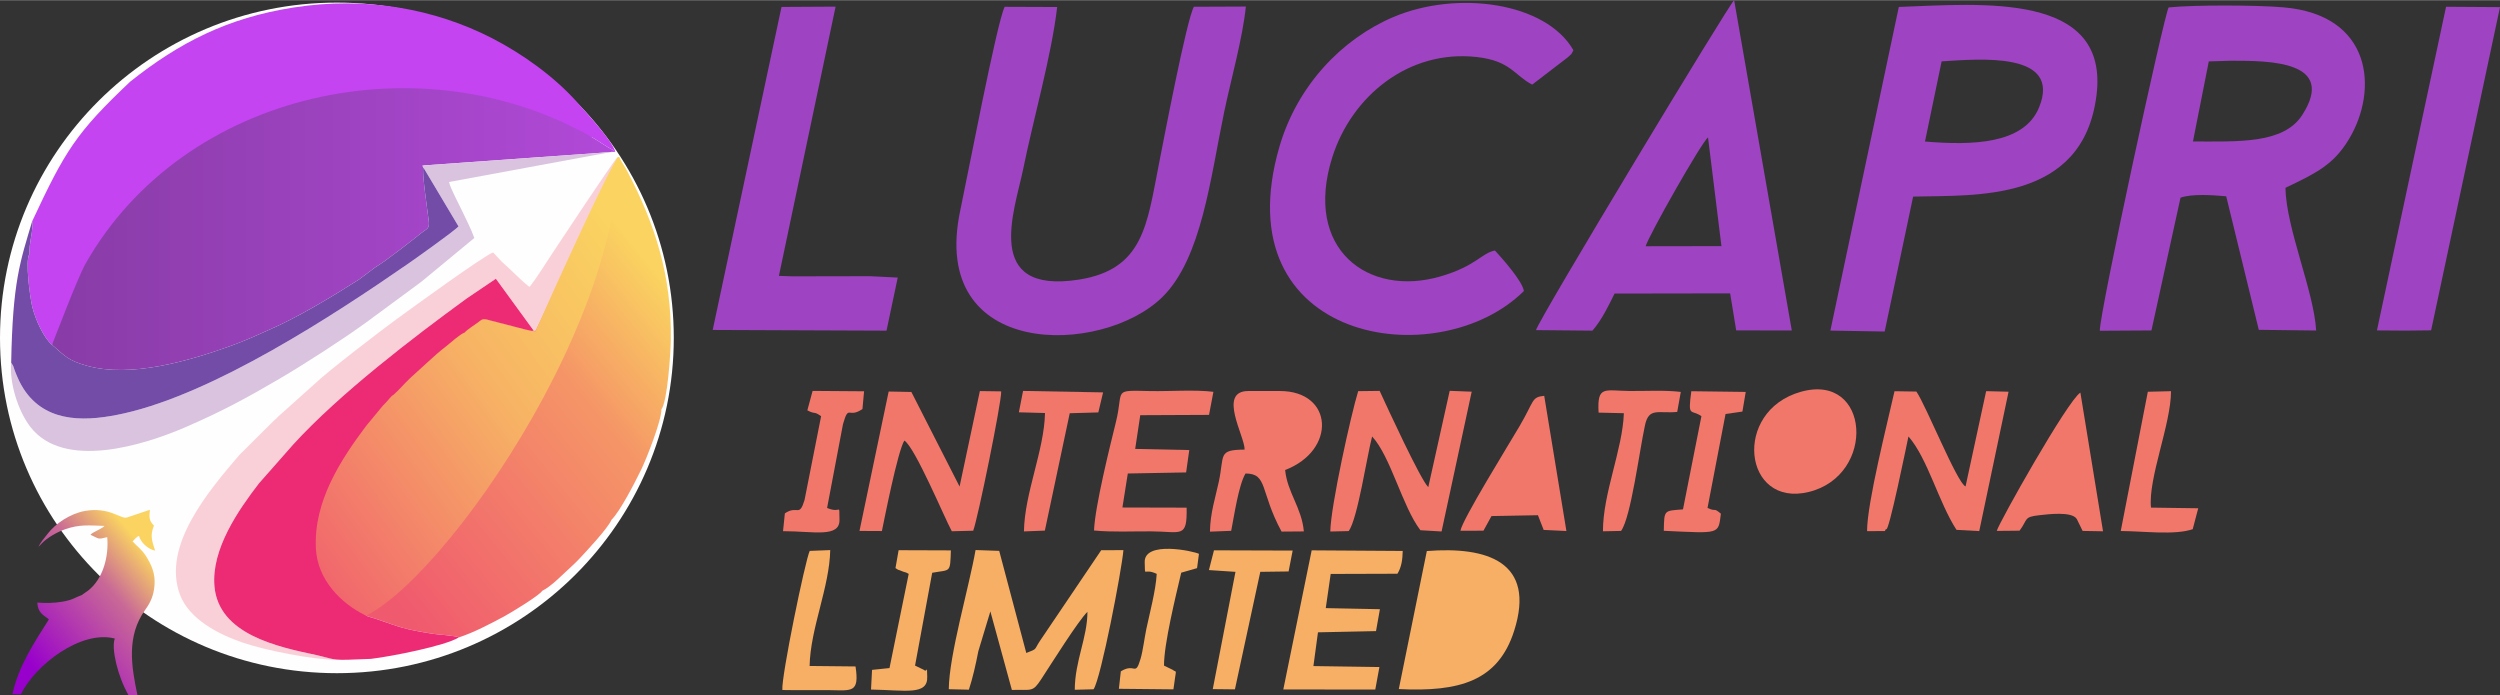 <?xml version="1.0" encoding="UTF-8"?>
<!DOCTYPE svg PUBLIC "-//W3C//DTD SVG 1.1//EN" "http://www.w3.org/Graphics/SVG/1.1/DTD/svg11.dtd">
<!-- Creator: CorelDRAW 2021.5 -->
<svg xmlns="http://www.w3.org/2000/svg" xml:space="preserve" width="3.387in" height="0.942in" version="1.1" style="shape-rendering:geometricPrecision; text-rendering:geometricPrecision; image-rendering:optimizeQuality; fill-rule:evenodd; clip-rule:evenodd"
viewBox="0 0 3546.08 985.73"
 xmlns:xlink="http://www.w3.org/1999/xlink"
 xmlns:xodm="http://www.corel.com/coreldraw/odm/2003">
 <rect x="0" y="0" width="3546.08" height="985.73" fill="#333333" stroke="none"/>
 <defs>
  <style type="text/css">
   <![CDATA[
    .fil0 {fill:#FEFEFE}
    .fil6 {fill:#734CA8}
    .fil10 {fill:#9E43C1}
    .fil1 {fill:#C344F0}
    .fil5 {fill:#D9C3DE}
    .fil8 {fill:#EC2B74}
    .fil12 {fill:#F2776B}
    .fil11 {fill:#F7AE65}
    .fil3 {fill:#FAD0D8}
    .fil4 {fill:url(#id0)}
    .fil9 {fill:url(#id1)}
    .fil2 {fill:url(#id2)}
    .fil7 {fill:url(#id3)}
   ]]>
  </style>
  <linearGradient id="id0" gradientUnits="userSpaceOnUse" x1="473.95" y1="745.66" x2="925.49" y2="380.46">
   <stop offset="0" style="stop-opacity:1; stop-color:#F05A6E"/>
   <stop offset="0.678" style="stop-opacity:1; stop-color:#F59667"/>
   <stop offset="1" style="stop-opacity:1; stop-color:#FAD360"/>
  </linearGradient>
  <linearGradient id="id1" gradientUnits="userSpaceOnUse" x1="31.1" y1="928.23" x2="206.54" y2="780.37">
   <stop offset="0" style="stop-opacity:1; stop-color:#9800CC"/>
   <stop offset="0.678" style="stop-opacity:1; stop-color:#C96996"/>
   <stop offset="1" style="stop-opacity:1; stop-color:#FAD360"/>
  </linearGradient>
  <linearGradient id="id2" gradientUnits="userSpaceOnUse" x1="73.78" y1="324.67" x2="870.42" y2="324.67">
   <stop offset="0" style="stop-opacity:1; stop-color:#883CA6"/>
   <stop offset="1" style="stop-opacity:1; stop-color:#B149D8"/>
  </linearGradient>
  <linearGradient id="id3" gradientUnits="userSpaceOnUse" x1="336.69" y1="753.51" x2="887.27" y2="351.2">
   <stop offset="0" style="stop-opacity:1; stop-color:#F05A6E"/>
   <stop offset="0.62" style="stop-opacity:1; stop-color:#F7B464"/>
   <stop offset="1" style="stop-opacity:1; stop-color:#FAD360"/>
  </linearGradient>
 </defs>
 <g id="Layer_x0020_1">
  <ellipse class="fil0" cx="477.86" cy="479.02" rx="477.86" ry="475.59"/>
  <path class="fil1" d="M45.62 313.59c2.71,8.21 -5.18,33.4 -3.78,46.44 -6.64,8.34 0.88,62.24 3.74,74.16 4.79,19.99 16.92,45.3 28.2,54.68 191.63,-235.57 306.81,-411.85 766.7,-294.01 9.2,5.28 21.59,14.32 29.95,17.99l-3.7 2.65 6.07 -0.51c-4.78,-16.16 -39.96,-54.14 -54.55,-70.56 -31.85,-35.87 -77.07,-68.26 -120.23,-90.46 -81.38,-41.87 -179.27,-59.71 -281.94,-43.54 -93.28,14.69 -161.63,49.57 -231.39,105.09 -76.72,72.55 -92.34,98.1 -139.06,198.08z"/>
  <path class="fil2" d="M532.35 378.85c14.17,-8.25 51.32,-37.43 65.39,-48.68 7.47,-5.98 11.79,-5.68 10.46,-16.77 -1.67,-13.96 -10.11,-70.34 -7.61,-75.99 -2.8,-4.83 -0.61,-1.62 0.14,-2.96l265.99 -19.05 0 0.11 3.7 -2.65c-8.35,-3.67 -20.74,-12.71 -29.95,-17.99 -241.9,-138.83 -579.53,-67.18 -719.16,178.96 -11.77,20.74 -46.91,114.28 -47.54,115.06l2.49 2.1c16.04,13.81 20.26,20.11 47.49,27.68 62.01,17.25 144.22,-7.13 201.22,-27.46 9.83,-3.51 18.63,-7.09 28.32,-11.1 10.02,-4.15 17.8,-8.01 27.37,-12.11 40.11,-17.18 91.37,-48.06 128.29,-71.63l23.38 -17.5z"/>
  <path class="fil3" d="M478.01 935.61l-28.58 -6.58c-55.73,-11.81 -139.43,-29.33 -145.27,-97.89 -4.49,-52.73 34.21,-108.2 63.13,-145.79l48.71 -55.26c65.56,-71.84 170.31,-151.87 245.92,-206.95l41.41 -28.02 53.52 73.46c3.85,1.44 3.38,-2.5 6.08,-6.87l112.58 -238.49c-6.26,5.85 -84.25,124.19 -92.93,137.16 -10.13,15.15 -21.04,33.14 -31.37,46.36 -7.85,-5.07 -28.5,-26.36 -39.26,-35.65l-12.47 -13.27c-11.76,3.44 -118.8,81.33 -138.52,95.77 -19.94,14.6 -94.82,71.61 -115.32,91.26l-51.22 45.9c-2.03,2.39 -3.31,3.31 -5.63,5.3l-49.36 49.1c-42.78,50.13 -110.01,128.32 -84.23,197.91 13.02,35.14 55.29,56.62 88.88,68.11 32.3,11.05 99.89,24.55 133.91,24.45z"/>
  <path class="fil4" d="M938.14 580.4c8.54,-10.75 13.1,-80.28 13.39,-98.08 1.48,-90.29 -22.05,-164.67 -62.81,-241.54 -3.17,-5.98 -8.56,-13.13 -10.41,-18.64l-2.79 1.05 -112.58 238.49c-2.7,4.38 -2.23,8.31 -6.07,6.87 -0.67,0.32 -0.25,0.58 -2.59,0.54l-9.62 -2.11c-4.9,-1.21 -9.55,-2.49 -14.15,-3.69l-40.3 -10.4c-6.75,-1.36 -7.74,0.86 -12.19,4.11 -4.11,3 -16.43,11 -18.76,14.27 -7.58,2.81 -20.16,14.88 -27.31,20.32 -9.43,7.18 -16.85,14.18 -25.72,22.16l-24.37 22.19c-8.14,7.61 -15.68,16.79 -23.48,23.56 -4.57,2.61 -7.47,8.11 -15.32,15.64l-23.53 28.46c-35.65,47.5 -74.89,106.77 -71.47,174.28 2.26,44.57 36.13,77.85 69.34,94.23 6.17,3.04 8.95,3.06 15,5.14 36.83,12.6 38.24,14.46 81.25,21.46 6.62,1.08 33.85,2.7 37.03,5.23 22.35,-7.41 44.1,-19.09 63.34,-29.28 10.93,-5.79 52.14,-31.04 55,-36.8 13.32,-6.5 29.74,-24.02 40.99,-34.09 4.62,-4.15 8.19,-7.69 12.44,-12.21 9.71,-10.32 40.32,-43.13 44.99,-54.62 11.99,-11.78 32.54,-51.54 42.26,-71.5 6.88,-14.14 28.87,-69.36 28.45,-85.08z"/>
  <path class="fil5" d="M600.59 237.39l49.76 83.49c-5.16,6.25 -66.19,49.32 -70.9,52.59 -107.84,74.66 -275.59,183.88 -403.41,212.62 -50.52,11.36 -106.89,14.86 -139.66,-30.5 -4.06,-5.61 -8.33,-13.11 -11.32,-20.12 -1.46,-3.42 -2.98,-6.94 -4.34,-10.66 -0.62,-1.7 -1.31,-4.31 -2.1,-6.17l-2.76 -4.51c-2.63,27.26 8.84,67.18 27.09,90.95 47.24,61.51 159.82,26.64 220.17,0.57 50.55,-21.84 86.82,-41.36 133.6,-68.82 35.6,-20.9 90.34,-56.17 123.5,-80.35l67.73 -49.9c4.61,-3.61 5.6,-3.92 10.2,-7.6l74.63 -61.66c-4.03,-11.88 -12.25,-27.44 -17.79,-39.39 -4.39,-9.47 -16.34,-31.21 -18.04,-40.04l229.76 -42.48 -266 19.05c-0.75,1.34 -2.93,-1.87 -0.13,2.96z"/>
  <path class="fil6" d="M532.35 378.85l-23.38 17.5c-36.92,23.57 -88.18,54.46 -128.29,71.63 -9.57,4.1 -17.36,7.96 -27.37,12.11 -9.69,4.01 -18.49,7.59 -28.32,11.1 -57,20.33 -139.21,44.71 -201.22,27.46 -27.23,-7.58 -31.45,-13.88 -47.49,-27.68l-2.49 -2.1c-11.28,-9.38 -23.41,-34.69 -28.2,-54.68 -2.86,-11.92 -10.38,-65.82 -3.74,-74.16 -1.41,-13.04 6.48,-38.23 3.78,-46.44 -17.06,57.53 -27.67,85.34 -29.76,200.53l2.77 4.51c0.79,1.86 1.48,4.46 2.09,6.17 1.36,3.73 2.88,7.24 4.34,10.66 2.99,7.01 7.27,14.51 11.32,20.12 32.77,45.36 89.14,41.86 139.66,30.51 127.82,-28.75 295.57,-137.97 403.41,-212.63 4.71,-3.26 65.74,-46.34 70.9,-52.59l-49.77 -83.48c-2.51,5.66 5.93,62.04 7.61,75.99 1.33,11.09 -2.99,10.8 -10.46,16.77 -14.07,11.26 -51.22,40.43 -65.39,48.68z"/>
  <path class="fil7" d="M609.94 487.91c12.43,-10.7 45.7,-21.19 60.93,-30.82 8.09,-5.11 9.22,-9.29 19.27,-4.41 24.46,6.31 22.82,5.89 69.25,17.55 12.69,-29.68 107.6,-240.46 117.79,-247.71 -3.26,281.13 -319.15,694.87 -396.62,655.56 -9.97,1.85 -24.7,3 -33.16,5.33 -14.45,0.11 -29.39,2.03 -44.83,2.46 -9.29,0.26 -41.08,-2.3 -46.29,-0.41l-1.17 -3.03c-7.82,-19.67 -12.39,-25.72 -10.67,-53.93 3.94,-64.25 53.81,-134 91.62,-181.24 6.53,-8.15 12.78,-15.29 19.74,-23.15 7.19,-8.12 13.39,-14.22 20.38,-21.93 29.33,-32.31 75.24,-70.69 109.58,-97.89l24.17 -16.39z"/>
  <path class="fil8" d="M525.91 934.32c29.5,-3.46 105.66,-18.55 124.76,-30.35 -3.18,-2.53 -30.4,-4.15 -37.03,-5.23 -43.02,-7 -44.42,-8.87 -81.25,-21.46 -6.05,-2.07 -8.84,-2.1 -15,-5.14 -33.21,-16.39 -67.08,-49.66 -69.34,-94.23 -3.42,-67.52 35.82,-126.78 71.47,-174.28l23.53 -28.46c7.85,-7.53 10.75,-13.03 15.32,-15.64 7.79,-6.78 15.34,-15.95 23.48,-23.56l24.37 -22.19c8.87,-7.98 16.29,-14.99 25.72,-22.16 7.15,-5.44 19.73,-17.51 27.31,-20.32 2.34,-3.28 14.66,-11.27 18.76,-14.27 4.45,-3.25 5.44,-5.46 12.19,-4.11l40.3 10.4c4.6,1.2 9.25,2.48 14.15,3.69l9.62 2.11c2.35,0.04 1.92,-0.23 2.59,-0.54l-53.52 -73.46 -41.41 28.01c-75.61,55.08 -180.37,135.11 -245.92,206.96l-48.71 55.26c-28.92,37.6 -67.62,93.07 -63.13,145.79 5.84,68.56 89.54,86.09 145.27,97.89 31.46,7.24 17.68,7.74 76.49,5.29z"/>
  <path class="fil9" d="M116.23 843.7c-10.93,3.82 -11.61,6.68 -28.06,9.55 -11.61,2.03 -23.53,2.08 -35.31,1.22 1.2,14.51 7.36,16.76 16.51,23.76 -20.93,32.86 -43.48,67.5 -51.74,106.09l12.01 0.13c20.49,-41.66 85.27,-91.38 133.17,-78.99 -5.14,13.89 3.81,52.77 19.3,80.11l12.83 0.15c-8.65,-40.95 -15.86,-83.74 11.14,-121.17 7.77,-10.77 12.01,-20.43 13.12,-35.15 1.21,-16.08 -4.32,-28.64 -12.5,-41.44 -5.6,-8.75 -12.12,-13.21 -18.63,-20.25 1.72,-1.97 6.5,-7.09 9.01,-7.98 2.65,9.58 12.39,18.68 22.92,21.11 -4.24,-13.44 -7.59,-21.16 -1.65,-35.55 -7.48,-7.24 -6.66,-12.72 -5.73,-22.44l-32.5 10.92c-8.65,2.92 -24.47,-15.52 -59.75,-9.24 -20.34,3.62 -41.85,17.65 -53.34,33.01 -4.25,5.68 -9.02,10.55 -12.47,17.64 1.47,-0.91 2.64,-2.47 3.89,-3.83 8.13,-8.77 22.27,-16.85 34.22,-20.99 20.53,-7.13 34.17,-5.31 55.65,-4.64 -2.58,2.63 -6.35,4.17 -9.97,6.25 -4.99,2.84 -7.67,3.54 -10,6.3 13.15,5.98 9.65,6.79 23.75,3.39 2.39,27.4 -5.75,59.19 -27.37,76.02 -2.28,1.77 -6.87,4.37 -8.5,6.02z"/>
  <path class="fil10" d="M2978.47 468.9l73.22 -0.45 41.23 -188.29c16.16,-5.7 44.86,-3.81 64.81,-1.97l46.21 189.41 81.37 0.95c-3.07,-55.5 -42.57,-144.92 -43.57,-202.41 44.29,-21.06 68.62,-33.14 90.28,-69.33 41.97,-70.14 32.54,-176 -93.14,-186.67 -38.54,-3.28 -124.83,-3.61 -162.82,0.12 -6.33,10.09 -98.63,435.7 -97.6,458.63zm132.08 -268.48c63.17,-0.1 128.37,3.94 155.01,-37.55 49.37,-76.91 -47.23,-76.93 -100.03,-76.98l-32.49 0.94 -22.49 113.6z"/>
  <path class="fil10" d="M2596.26 468.68l77.03 1.31 40.34 -191.38c87.46,-2.36 240.62,9.04 260.05,-143.16 18.87,-147.66 -163,-130.15 -280.34,-125.85l-97.08 459.09zm134.2 -268.19c66.2,5.58 140.32,4.1 161.77,-48.27 32.58,-79.55 -83.75,-68.86 -138.17,-65.43l-23.6 113.7z"/>
  <path class="fil10" d="M1767.15 9.03l-73.67 0.31c-10.24,17.44 -43.11,190.08 -49.73,223.56 -16.82,85.02 -21.51,149.05 -113.4,163.44 -137.42,21.51 -90.74,-99.03 -79.09,-156.56 14.32,-70.67 40.48,-161.98 48.24,-230.08l-74.4 -0.28c-10.74,19.85 -53.73,245.41 -62.93,288.28 -45.61,212.67 201.48,207.45 286.79,123.2 55.71,-55.02 68,-169.11 87.47,-262.33 9.26,-44.31 26.52,-106.15 30.72,-149.54z"/>
  <path class="fil10" d="M2178.75 467.98l79.96 0.77c13.09,-14.59 23.6,-36.67 31.45,-52.61l163.94 -0.27 8.57 52.51 78.88 0.14 -81.79 -468.51c-5.03,2.19 -278.05,453.94 -281.01,467.98zm155.51 -118.96l107.48 -0.18 -19.04 -154.29c-10.51,9.26 -84.33,139.65 -88.45,154.47z"/>
  <path class="fil10" d="M2161.54 412.53c-2.15,-14.15 -30.72,-46.22 -41.08,-57.45 -19.12,3.68 -26.78,22.11 -77.49,36.81 -102.23,29.64 -194.53,-38.64 -153.16,-169.26 27.42,-86.54 108.21,-152.89 204.92,-142 48.37,5.44 53.53,26.33 78.6,39.13l50.65 -38.84c7.82,-7.84 2.53,-0.43 7.79,-9.98 -39.13,-68.09 -164.91,-85.44 -255.43,-47 -73.24,31.1 -136.6,97.61 -161.67,184.24 -80.35,277.72 225.23,324.93 346.88,204.34z"/>
  <polygon class="fil10" points="1010.92,467.76 1257.47,468.76 1273.38,393.45 1233.98,391.51 1124.18,391.72 1104.85,391.04 1185.24,9.15 1108.52,9.6 "/>
  <polygon class="fil10" points="3371.53,468.41 3401.38,468.63 3417.65,468.65 3448.38,468.3 3546.08,9.85 3469.57,9.34 "/>
  <path class="fil11" d="M1984.1 977.14c85.68,4.23 140.89,-10.96 163.69,-82.83 31.04,-97.83 -38.63,-119.69 -123.93,-112.96l-39.76 195.79z"/>
  <path class="fil11" d="M1345.77 977.34l28.53 0.67c5.34,-16.28 9.68,-35.3 13.39,-54.55l17.07 -56.5 30.51 111.41c28.44,-0.82 29.16,3.81 41.54,-15.08 14.24,-21.73 52.65,-83.17 65.64,-95.66 -0.03,36.68 -17.81,69.54 -17.97,110.5l26.69 -0.69c10.51,-15.59 40,-169.2 42.32,-197.37l-31.52 0.14 -86.73 128.39c-9.12,13.58 -2.96,10.91 -19.52,17.36l-38.41 -144.85 -33.55 -1.16c-9.14,52.35 -37.57,148.8 -37.99,197.4z"/>
  <path class="fil12" d="M1361.1 689.87l-68.39 -134.15 -32.2 -0.62 -41.39 197.73 31.78 0.16c3.26,-15.62 22.51,-113.95 31.88,-128.36 15.25,9.73 57.23,110.4 67.29,128.65l30.34 -0.75c6.43,-16.48 40.29,-182.24 39.73,-197.64l-30.28 -0.43 -28.77 135.42z"/>
  <path class="fil12" d="M1765.42 637.47c-38.22,0.3 -28.5,7.38 -36.55,45.29 -4.57,21.55 -12.38,45.13 -12.62,71.07l30.11 -1.15c4.29,-21.53 10.48,-64.8 20.31,-81.32 31.89,0.02 20.24,25.34 51.15,82.4l31.6 -0.25c-3,-33.71 -23.48,-55.21 -26.55,-87.12 72.97,-27.79 68.68,-112.01 -7.41,-112.01l-44.73 0c-44.04,0 -4.88,64.33 -5.32,83.08z"/>
  <path class="fil12" d="M2648.31 753.1l25.19 -0.06c0.69,-1.02 1.57,-3.46 1.81,-2.83 3.19,8.19 29.39,-120.49 31.68,-131.41 27.28,31.1 42.82,93.52 68.16,132.5l32.26 1.75 41.59 -197.68 -31.79 -0.79 -29.22 135.19c-12.02,-5 -55.79,-114.46 -69.76,-134.63l-31 -0.47c-10.03,45.02 -39.01,158.76 -38.91,198.43z"/>
  <path class="fil12" d="M1886.95 753.64l26.13 -0.6c12.62,-17.57 25.74,-105.69 33.16,-134.21 26.29,28.29 42.97,99.67 68.5,132.99l30.03 1.78 42.73 -198.27 -31.2 -1.22 -30.39 136.65c-11.31,-11.12 -57.98,-112.76 -68.99,-136.57l-30.43 0.37c-10.17,33.1 -38.99,163.07 -39.55,199.08z"/>
  <path class="fil12" d="M2554.37 555.48c-97.56,27.44 -81.65,164.81 11.25,142.07 96.14,-23.53 87.16,-169.76 -11.25,-142.07z"/>
  <path class="fil12" d="M1551.79 752.22c25.53,2.5 54.68,1.06 80.7,1.2 43.49,0.24 51.48,10.46 50.66,-33.6l-91.09 -0.23 7.66 -48.23 82.71 -1.51 4.46 -31.72 -76.71 -1.63 7.19 -47.83 97.56 -0.45 6.2 -32.71c-25.96,-3.27 -61.8,-0.55 -88.68,-1.05 -55.56,-1.04 -38,-3.26 -49.54,43.7 -8.68,35.31 -29.77,119.76 -31.11,154.06z"/>
  <path class="fil11" d="M1820.28 977.7l130.47 0.11 5.86 -31.92 -93.62 -1.37 6.46 -47.88 82.33 -1.72 5.54 -31.07 -76.82 -1.54 7.01 -48.47 94.69 -0.3c6.01,-9.78 7.17,-20.77 7.47,-32.32l-129.14 -0.87 -40.25 197.34z"/>
  <path class="fil12" d="M2071.54 752.57l32.66 -0.09 11.38 -20.74 65.87 -1.2 8.14 20.85 32.24 1.55 -31.48 -191.77c-18.45,2.03 -13.44,6.39 -35.06,43.2 -15.98,27.23 -81.44,132.94 -83.75,148.2z"/>
  <path class="fil12" d="M2832.29 752.78l32.33 -0.32c12.22,-16.38 5.4,-19.45 28.03,-21.92 11.4,-1.24 46.35,-5.91 53.18,5.44l8.24 16.84 28.92 0.51 -32.1 -196.69c-17.69,10.48 -116.01,185.45 -118.61,196.13z"/>
  <path class="fil12" d="M1145.17 581.76c11.88,6.35 8.45,0.49 19.53,8.33l-23.54 119.05c-7.68,25 -9.62,6.56 -27.87,18.75l-2.6 25.28c43.35,0.03 81.08,9.87 80.04,-16.68 -0.96,-24.51 3.47,-7.27 -17.56,-16.27l22.56 -118.92c8.47,-29.08 7.01,-7.21 27.6,-21.38l2.3 -25.16 -72.99 -0.55 -7.47 27.54z"/>
  <path class="fil12" d="M2413.36 590.1l-26.15 132.13c-27.37,2.27 -26.56,0.36 -27.23,30.42 80.2,3.66 77.19,5.49 80.98,-24.3 -11.7,-9.69 -5.54,-1.81 -18.96,-8.13l25.57 -133.27 23.92 -3.42 4.71 -27.86 -77.15 -1c-5.27,38.27 -0.49,24.95 14.31,35.42z"/>
  <path class="fil11" d="M1270.19 805.54c6.91,4.54 1.35,0.93 8.85,4.24 5.38,2.37 3.9,0.54 9.9,3.97l-27.25 133.6 -24.74 2.55 -1.47 27.92c48.88,0.87 80.93,8.63 79.72,-18.41 -0.87,-19.62 1.24,-4.3 -5.1,-9.7l-12.17 -5.84 24.32 -131.67c26.11,-4.85 25.42,1.26 26.5,-31.77l-74.13 -0.26 -4.45 25.36z"/>
  <path class="fil12" d="M3008.15 752.95c32.47,0.15 76.29,6.18 102.05,-2.58l7.83 -29.67 -67.01 -0.94c-4.25,-41.37 28.55,-118.85 28.4,-165.15l-32.87 0.82 -38.41 197.52z"/>
  <path class="fil11" d="M2025.57 944.37c35.14,0.4 61.59,-7.12 78.93,-32.81 29.3,-43.42 19.46,-103.86 -37.22,-99.33 -21.88,1.76 -17.92,12.79 -22.36,35.4 -6.57,33.44 -16.53,61.17 -19.35,96.73z"/>
  <path class="fil12" d="M2267.47 585l35.88 0.83c-1.81,51.78 -29.7,113.21 -29.69,167.51l25.73 -0.52c13.91,-19.21 25.91,-112.96 33.89,-149.88 5.59,-25.87 19.02,-16.34 45.71,-18.93l5.09 -28.37c-24.39,-2.8 -48.65,-1.05 -72.56,-1.29 -35.54,-0.36 -46.24,-8.39 -44.05,30.65z"/>
  <path class="fil11" d="M1640.72 813.75c-1.34,23.86 -10.18,56.44 -14.78,78.43 -2.28,10.91 -4.91,31.08 -7.95,41.41 -7.97,27.12 -7.53,5.58 -28.17,18.42l-2.76 24.74 77.36 0.79c4.22,-33.26 5.25,-22.31 -1.12,-27.74l-12.24 -5.93c-0.07,-30.91 16.51,-97.99 24.43,-131.82l22.47 -6.44 2.67 -20.29c-6.99,-3.7 -78.21,-19.29 -76.94,12.14 0.92,22.95 -2.46,6.92 17.02,16.28z"/>
  <path class="fil11" d="M1109.74 978.47c22.45,0.48 44.99,-0.09 67.48,0.21 31.26,0.41 41.96,4.03 36.3,-33.63l-65.16 -0.68c1.15,-53.68 28.18,-111.24 29.27,-164.36l-29.08 1.13c-6.33,12.83 -40.78,180.16 -38.81,197.34z"/>
  <polygon class="fil11" points="1714.77,808.35 1752.43,810.87 1720.23,977.21 1751.65,977.56 1787.65,810.84 1827.78,810.31 1833.56,780.68 1721.94,780.33 "/>
  <path class="fil12" d="M1445.19 584.57l37.08 1.01c-1.05,53.07 -29.05,113.52 -29.86,167.94l29.66 -1.15 35.27 -166.48 40.55 -1.16 6.77 -28.4 -113.5 -2.09 -5.96 30.33z"/>
  <path class="fil12" d="M2552.66 590.71c-18.71,9.43 -34.61,20.6 -32.61,47.84 1.9,25.8 26.08,32.74 47.59,24.35 48.9,-19.06 42.1,-100.97 -14.98,-72.19z"/>
 </g>
</svg>

